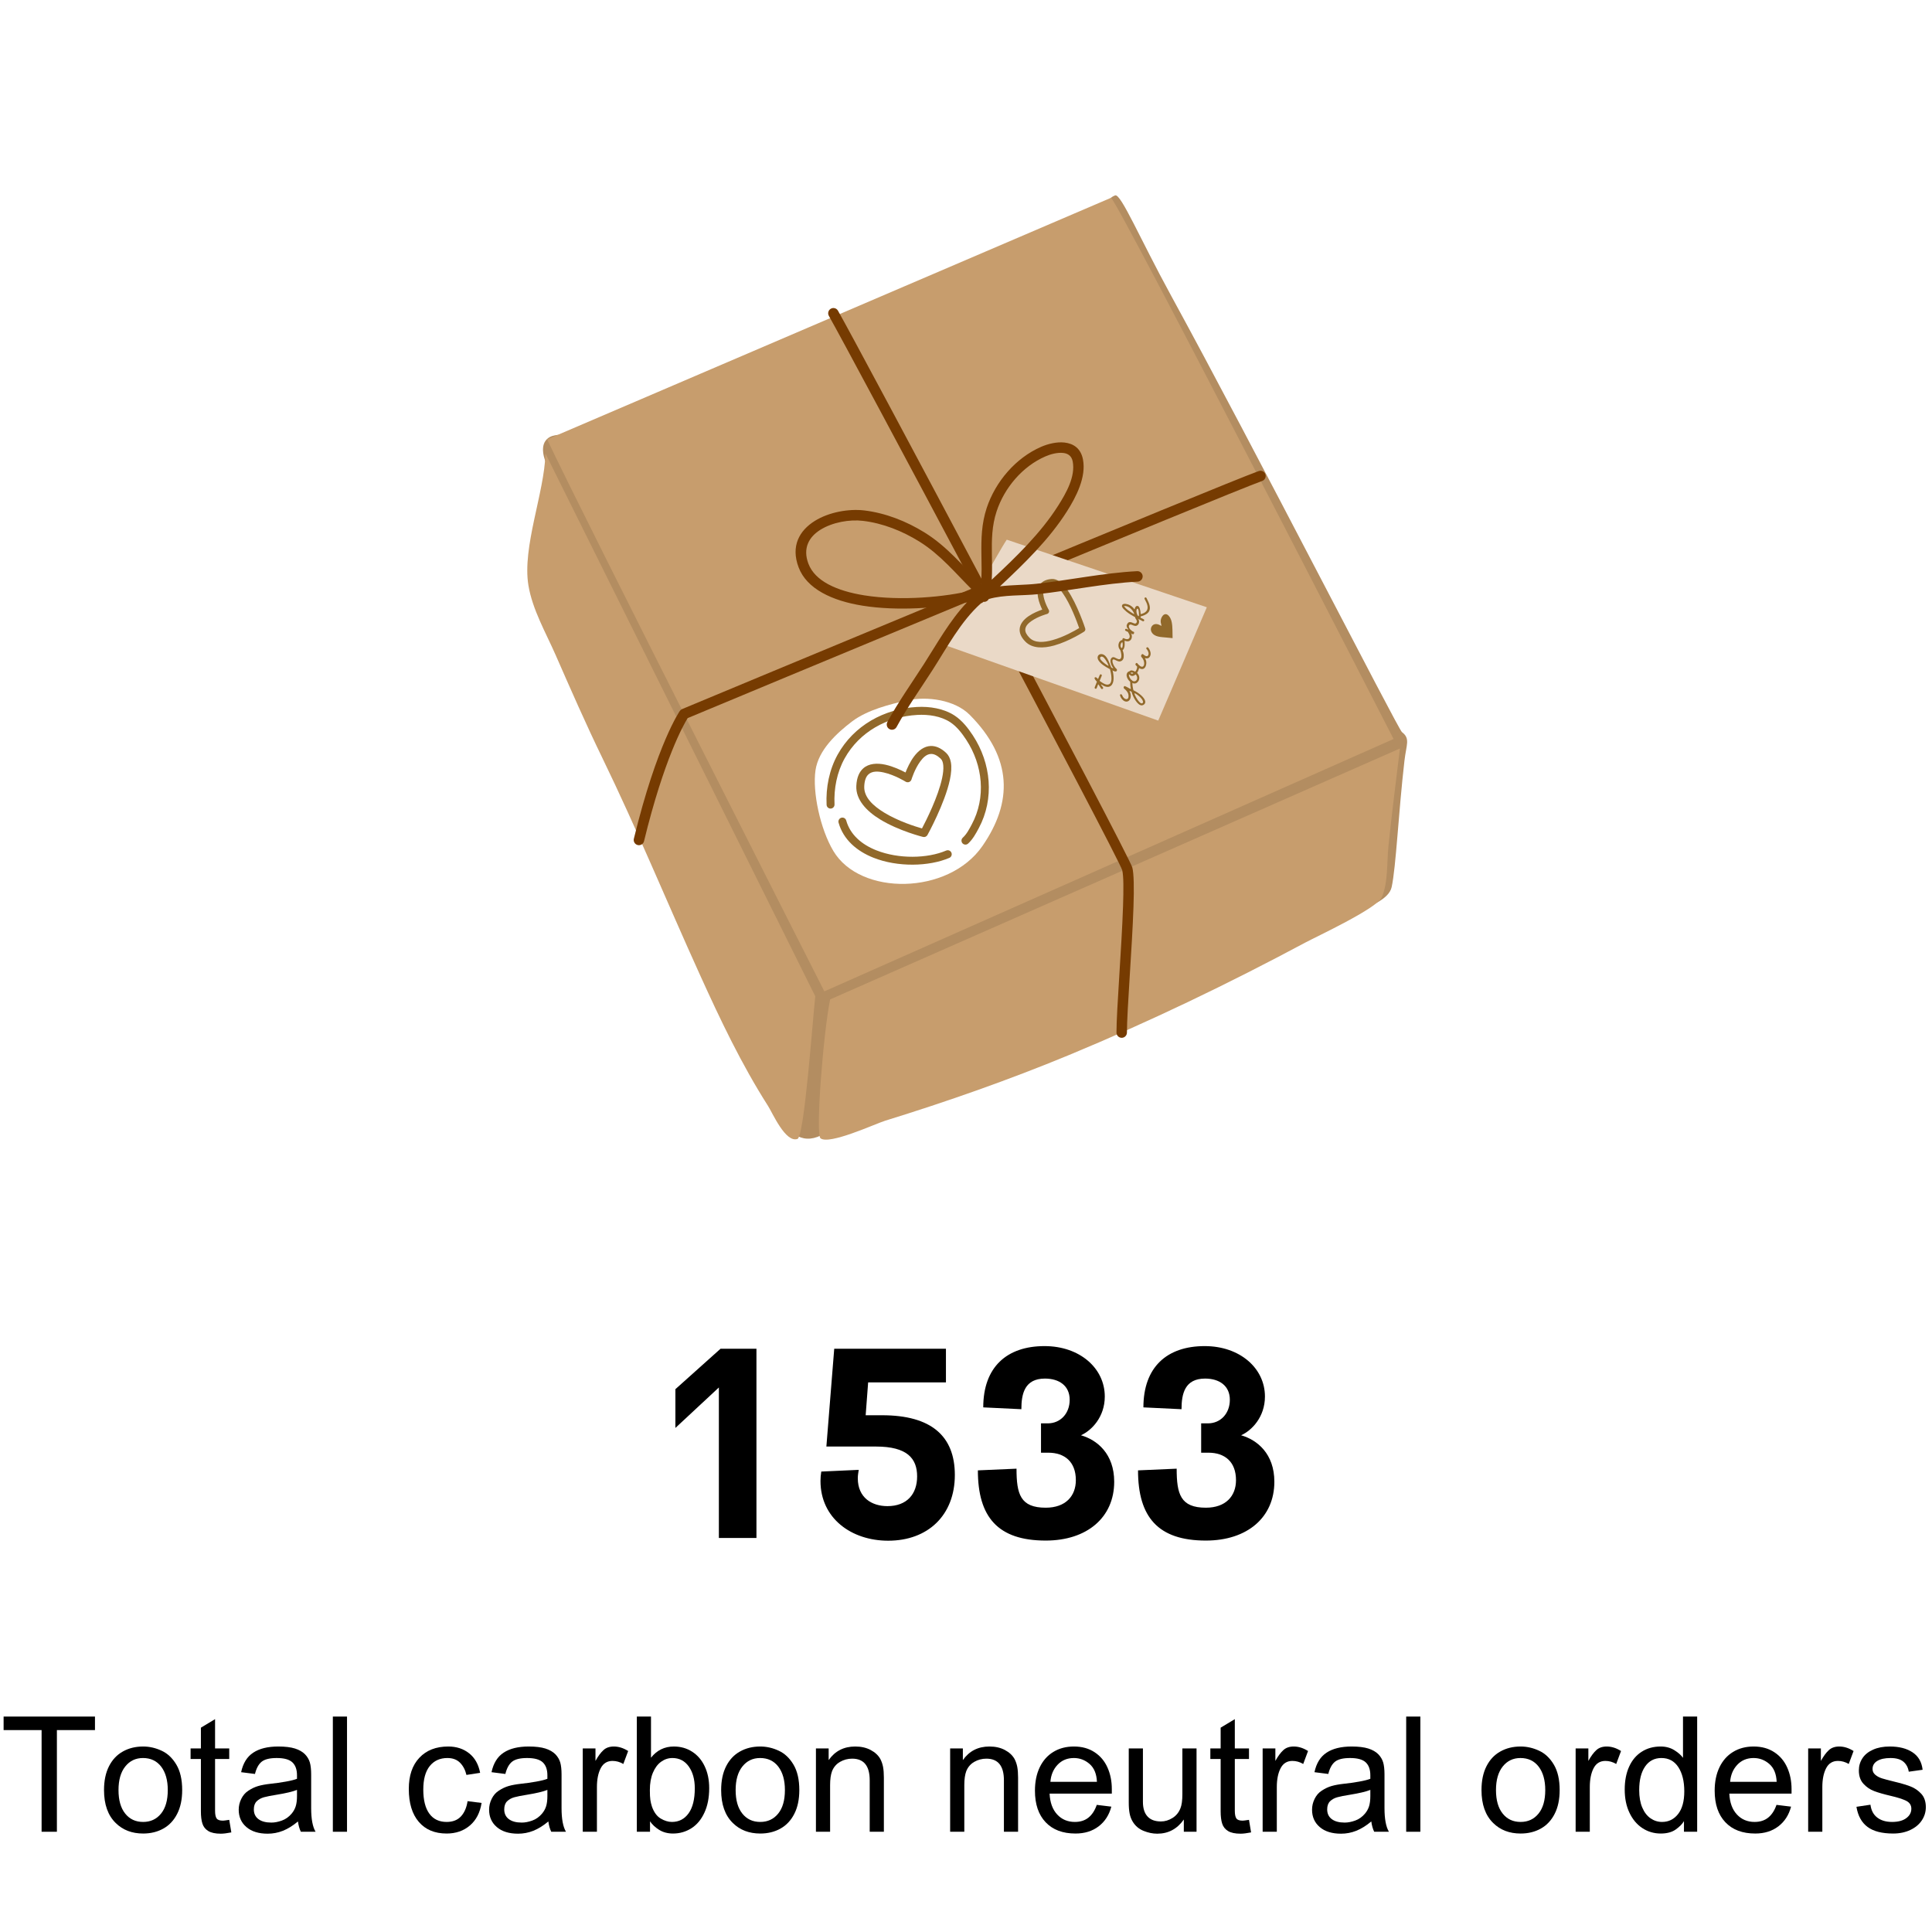 <svg xmlns="http://www.w3.org/2000/svg" xmlns:xlink="http://www.w3.org/1999/xlink" width="500" zoomAndPan="magnify" viewBox="0 0 375 375" height="500" preserveAspectRatio="xMidYMid meet" version="1.0"><defs><g/><clipPath id="a8ba71feb6"><path d="M 105 37.5 L 273.801 37.5 L 273.801 222 L 105 222 Z M 105 37.5 " clip-rule="nonzero"/></clipPath></defs><rect x="-37.5" width="450" fill="#ffffff" y="-37.5" height="450" fill-opacity="1"/><rect x="-37.5" width="450" fill="#ffffff" y="-37.5" height="450" fill-opacity="1"/><g clip-path="url(#a8ba71feb6)"><path fill="#b38d61" d="M 109.309 84.328 C 109.309 84.328 177.711 54.77 212.195 46.445 C 219.477 44.688 212.32 39.496 216.445 37.926 C 217.555 37.5 221.301 46.398 227.27 57.312 C 243.457 86.922 271.352 141.504 272.113 142.094 C 273.777 143.375 272.969 144.484 272.602 147.672 C 271.441 157.719 270.977 168.219 270.121 172.18 C 269.582 174.668 265.496 175.973 264.043 176.789 C 263.246 177.234 262.52 152.387 261.715 152.816 C 260.734 153.348 259.742 153.867 258.746 154.371 C 257.164 155.172 255.562 155.926 253.934 156.625 C 252.023 157.445 250.082 158.18 248.125 158.875 C 245.387 159.848 242.617 160.734 239.855 161.641 C 238.172 162.191 236.441 162.703 234.719 163.246 C 233.699 163.719 232.801 164.148 232.082 164.527 C 213.848 174.051 194.414 182.992 176.695 193.609 C 174.918 198.176 172.98 202.688 170.867 207.105 C 169.504 209.945 168.074 212.77 166.43 215.461 C 165.504 216.969 161.668 219.027 160.148 219.949 C 151.836 225 149.156 210.867 148.32 204.352 C 148.059 202.301 147.902 200.23 147.742 198.164 C 147.543 195.57 147.465 192.965 147.238 190.371 C 147.074 188.504 146.938 186.535 146.664 184.594 C 141.73 178.496 137.562 159.965 134.262 153.215 C 127.77 139.922 117.98 128.121 113.832 113.719 C 112.973 110.73 112.395 106.496 112.523 102.191 C 112.445 102.07 112.375 101.957 112.309 101.859 C 111.492 100.629 110.812 99.309 110.148 97.988 C 109.742 97.18 109.34 96.363 108.918 95.559 C 108.543 94.844 108.156 94.137 107.777 93.422 C 107.523 92.945 107.262 92.473 107 91.996 C 106.797 91.625 106.594 91.25 106.406 90.867 C 105.59 89.188 104.578 86.293 106.48 84.973 C 106.691 84.828 106.93 84.711 107.172 84.633 C 107.844 84.418 108.605 84.371 109.309 84.328 " fill-opacity="1" fill-rule="evenodd"/></g><path fill="#c79d6d" d="M 106.203 85.289 C 113.309 100.391 160.008 192.422 160.008 192.422 L 270.492 143.438 C 270.492 143.438 217.598 40.281 215.66 38.387 L 106.203 85.289 " fill-opacity="1" fill-rule="evenodd"/><path fill="#c79d6d" d="M 105.875 88.027 C 105.672 95.668 101.32 106.188 102.57 113.648 C 103.355 118.332 105.941 122.797 107.828 127.094 C 110.773 133.801 113.688 140.477 116.891 147.066 C 123.605 160.879 129.465 175.117 135.809 189.105 C 139.781 197.867 143.898 206.547 149.082 214.672 C 149.957 216.043 152.465 221.875 154.793 221.066 C 156.121 220.605 157.719 198.094 158.242 193.375 L 105.875 88.027 " fill-opacity="1" fill-rule="evenodd"/><path fill="#c79d6d" d="M 161.129 193.984 C 159.809 200.41 158.266 220.121 159.25 220.934 C 160.906 222.301 169.93 218.113 171.762 217.547 C 183.84 213.812 195.809 209.617 207.496 204.781 C 223.109 198.316 238.488 190.914 253.387 182.938 C 255.535 181.789 267.195 176.359 268.184 174.199 C 269.434 171.449 269.188 167.324 269.484 164.395 C 270.125 158.016 270.957 151.648 271.727 145.281 L 161.129 193.984 " fill-opacity="1" fill-rule="evenodd"/><path fill="#763b01" d="M 189.133 114.043 C 176.031 89.367 162.953 64.934 160.883 61.312 C 160.605 60.824 160.773 60.203 161.262 59.922 C 161.75 59.645 162.371 59.812 162.648 60.301 C 164.723 63.941 177.852 88.488 190.996 113.27 C 215.914 102.941 240.211 92.926 244.305 91.438 C 244.832 91.246 245.414 91.516 245.605 92.043 C 245.797 92.57 245.523 93.156 244.996 93.348 C 240.922 94.832 216.773 104.785 191.953 115.074 C 205.852 141.277 219.473 167.199 219.785 168.395 C 220.086 169.547 220.133 172.402 220.008 176.008 C 219.738 184.086 218.738 196.09 218.738 200.418 C 218.738 200.98 218.281 201.438 217.723 201.438 C 217.16 201.438 216.707 200.98 216.707 200.418 C 216.707 196.078 217.707 184.043 217.98 175.941 C 218.09 172.609 218.098 169.973 217.82 168.906 C 217.512 167.719 203.938 141.926 190.094 115.844 C 163.426 126.898 136.547 138.105 133.477 139.383 C 132.68 140.664 128.898 147.301 125.004 163.277 C 124.871 163.824 124.324 164.156 123.777 164.023 C 123.234 163.891 122.898 163.34 123.031 162.797 C 127.539 144.297 131.961 137.984 131.961 137.984 C 132.07 137.828 132.223 137.703 132.402 137.629 C 132.402 137.629 160.855 125.766 189.133 114.043 " fill-opacity="1" fill-rule="evenodd"/><path fill="#ead9c7" d="M 195.414 104.75 C 193.746 107.156 183.801 125.352 183.801 125.352 L 224.812 139.867 C 224.812 139.867 231.66 123.945 234.242 117.871 L 195.414 104.75 " fill-opacity="1" fill-rule="evenodd"/><path fill="#ffffff" d="M 165.375 140.039 C 168.352 137.777 172.836 136.668 176.133 135.941 C 179.961 135.098 185.336 135.848 188.223 138.75 C 196.555 147.141 196.578 155.715 190.676 164.227 C 184.059 173.77 166.957 173.922 161.754 165.176 C 159.195 160.883 157.68 153.715 158.285 149.527 C 158.855 145.566 162.402 142.305 165.375 140.039 " fill-opacity="1" fill-rule="evenodd"/><path fill="#91692b" d="M 212.488 133.379 C 212.543 133.254 212.613 133.082 212.699 132.855 C 212.781 132.633 212.852 132.461 212.898 132.348 C 212.906 132.336 212.906 132.324 212.902 132.316 C 212.902 132.305 212.895 132.297 212.887 132.289 C 212.828 132.23 212.773 132.172 212.723 132.109 C 212.672 132.051 212.617 131.98 212.562 131.906 C 212.512 131.832 212.477 131.758 212.457 131.691 C 212.441 131.621 212.445 131.566 212.48 131.527 C 212.5 131.504 212.523 131.484 212.547 131.469 C 212.594 131.441 212.656 131.441 212.727 131.465 C 212.797 131.492 212.859 131.531 212.922 131.586 C 212.98 131.641 213.023 131.695 213.055 131.75 C 213.062 131.762 213.074 131.77 213.09 131.773 C 213.102 131.777 213.117 131.777 213.129 131.766 L 213.148 131.742 C 213.168 131.691 213.219 131.582 213.293 131.406 C 213.371 131.234 213.426 131.109 213.457 131.031 C 213.484 130.965 213.523 130.918 213.574 130.898 C 213.629 130.883 213.68 130.883 213.734 130.902 C 213.785 130.922 213.824 130.961 213.848 131.012 C 213.871 131.062 213.867 131.121 213.84 131.188 C 213.719 131.48 213.59 131.789 213.449 132.121 C 213.445 132.133 213.445 132.145 213.449 132.156 C 213.453 132.168 213.457 132.176 213.465 132.184 C 213.586 132.27 213.695 132.348 213.793 132.41 C 213.891 132.477 213.988 132.535 214.086 132.594 C 214.184 132.648 214.273 132.695 214.355 132.734 C 214.438 132.773 214.523 132.809 214.605 132.832 C 214.688 132.859 214.762 132.875 214.836 132.883 C 214.906 132.887 214.98 132.887 215.051 132.879 C 215.121 132.867 215.188 132.848 215.254 132.82 C 215.371 132.77 215.469 132.688 215.543 132.566 C 215.617 132.449 215.664 132.312 215.695 132.164 C 215.723 132.012 215.734 131.848 215.734 131.664 C 215.734 131.484 215.727 131.309 215.703 131.145 C 215.684 130.977 215.656 130.812 215.625 130.652 C 215.598 130.496 215.57 130.367 215.543 130.266 C 215.52 130.168 215.496 130.09 215.48 130.039 C 215.461 129.965 215.461 129.906 215.484 129.859 C 215.512 129.812 215.551 129.777 215.605 129.762 C 215.66 129.742 215.711 129.746 215.758 129.766 C 215.805 129.789 215.844 129.836 215.875 129.906 C 215.934 130.078 215.984 130.277 216.035 130.504 C 216.082 130.727 216.113 130.988 216.137 131.281 C 216.156 131.574 216.148 131.852 216.117 132.105 C 216.086 132.363 216.008 132.602 215.879 132.816 C 215.75 133.035 215.574 133.184 215.352 133.27 C 215.152 133.344 214.918 133.348 214.648 133.281 C 214.379 133.215 214.094 133.074 213.797 132.867 C 213.793 132.859 213.785 132.855 213.777 132.855 C 213.77 132.855 213.762 132.855 213.754 132.855 C 213.75 132.859 213.742 132.859 213.738 132.863 C 213.734 132.867 213.73 132.875 213.727 132.883 C 213.719 132.887 213.719 132.891 213.715 132.895 C 213.715 132.898 213.715 132.902 213.715 132.91 C 213.715 132.914 213.719 132.922 213.719 132.926 C 213.723 132.93 213.723 132.934 213.727 132.938 L 214.09 133.418 C 214.125 133.48 214.129 133.543 214.109 133.602 C 214.086 133.664 214.051 133.703 214 133.727 C 213.965 133.742 213.93 133.75 213.891 133.746 C 213.852 133.746 213.812 133.727 213.77 133.691 C 213.723 133.656 213.684 133.605 213.652 133.531 L 213.652 133.527 C 213.484 133.258 213.34 133.039 213.215 132.867 C 213.207 132.855 213.195 132.848 213.18 132.848 C 213.168 132.844 213.152 132.852 213.145 132.859 C 213.133 132.863 213.129 132.871 213.125 132.879 C 213.094 132.949 213.055 133.059 213.004 133.207 C 212.953 133.355 212.91 133.469 212.871 133.547 C 212.844 133.617 212.801 133.66 212.75 133.68 C 212.695 133.699 212.645 133.695 212.594 133.668 C 212.559 133.656 212.531 133.637 212.508 133.609 C 212.484 133.582 212.473 133.551 212.469 133.512 C 212.465 133.469 212.469 133.426 212.488 133.379 " fill-opacity="1" fill-rule="nonzero"/><path fill="#91692b" d="M 215.512 129.926 C 214.949 129.633 214.48 129.352 214.102 129.078 C 213.723 128.805 213.43 128.504 213.215 128.176 C 213.184 128.121 213.152 128.062 213.129 128.008 C 213.105 127.949 213.086 127.895 213.07 127.84 C 213.059 127.785 213.051 127.734 213.047 127.684 C 213.043 127.629 213.047 127.578 213.051 127.531 C 213.059 127.484 213.07 127.438 213.086 127.395 C 213.152 127.211 213.277 127.082 213.465 127.008 C 213.648 126.934 213.867 126.938 214.113 127.027 C 214.188 127.051 214.262 127.09 214.332 127.141 C 214.402 127.191 214.465 127.238 214.523 127.289 C 214.582 127.34 214.641 127.406 214.703 127.496 C 214.766 127.582 214.82 127.656 214.859 127.715 C 214.902 127.777 214.953 127.863 215.012 127.98 C 215.07 128.098 215.117 128.184 215.145 128.242 C 215.172 128.301 215.215 128.398 215.273 128.535 C 215.328 128.668 215.367 128.758 215.387 128.805 C 215.402 128.848 215.441 128.938 215.496 129.074 C 215.578 129.285 215.645 129.441 215.691 129.543 C 215.695 129.555 215.703 129.562 215.711 129.566 C 215.746 129.586 215.836 129.629 215.984 129.699 C 215.996 129.707 216.008 129.707 216.023 129.699 C 216.039 129.695 216.047 129.688 216.051 129.672 C 216.062 129.652 216.059 129.637 216.047 129.621 C 215.898 129.434 215.777 129.227 215.688 128.996 C 215.586 128.75 215.539 128.512 215.539 128.285 C 215.543 128.059 215.605 127.875 215.727 127.734 C 215.812 127.633 215.906 127.574 216.016 127.559 C 216.121 127.547 216.23 127.562 216.34 127.605 C 216.449 127.656 216.555 127.707 216.66 127.766 C 216.766 127.828 216.879 127.875 217 127.918 C 217.117 127.961 217.227 127.969 217.316 127.949 C 217.316 127.949 217.32 127.949 217.324 127.949 C 217.344 127.941 217.363 127.934 217.383 127.922 C 217.656 127.777 217.73 127.391 217.605 126.766 C 217.551 126.504 217.492 126.301 217.426 126.148 C 217.422 126.141 217.422 126.137 217.418 126.137 C 217.387 126.07 217.379 126.008 217.395 125.953 C 217.414 125.898 217.445 125.859 217.496 125.836 C 217.543 125.809 217.594 125.801 217.645 125.816 C 217.699 125.832 217.742 125.871 217.785 125.938 C 217.836 126.027 217.883 126.137 217.926 126.266 C 217.973 126.395 218.012 126.531 218.047 126.684 C 218.086 126.836 218.109 126.988 218.117 127.148 C 218.125 127.305 218.121 127.457 218.102 127.598 C 218.082 127.742 218.039 127.875 217.973 127.992 C 217.902 128.113 217.812 128.207 217.699 128.273 C 217.617 128.32 217.543 128.355 217.473 128.371 C 217.402 128.391 217.332 128.398 217.258 128.395 C 217.184 128.391 217.105 128.375 217.02 128.348 C 216.938 128.32 216.844 128.281 216.738 128.234 C 216.633 128.188 216.512 128.129 216.379 128.062 C 216.195 127.965 216.066 127.965 215.988 128.062 C 215.91 128.16 215.898 128.324 215.953 128.562 C 216.012 128.797 216.113 129.039 216.262 129.289 C 216.41 129.535 216.57 129.727 216.742 129.863 C 216.762 129.891 216.777 129.918 216.785 129.949 C 216.797 129.98 216.801 130.016 216.805 130.047 C 216.805 130.125 216.785 130.188 216.734 130.246 C 216.688 130.301 216.625 130.328 216.551 130.332 C 216.375 130.332 216.152 130.266 215.879 130.121 C 215.875 130.121 215.754 130.055 215.512 129.926 Z M 215.16 129.156 C 215.004 128.773 214.82 128.418 214.609 128.102 C 214.234 127.527 213.91 127.328 213.633 127.512 C 213.594 127.535 213.566 127.562 213.547 127.598 C 213.516 127.652 213.508 127.723 213.527 127.805 C 213.547 127.883 213.59 127.965 213.652 128.051 C 213.715 128.133 213.793 128.223 213.887 128.316 C 213.977 128.414 214.078 128.504 214.184 128.586 C 214.285 128.672 214.395 128.754 214.508 128.84 C 214.621 128.922 214.727 128.992 214.82 129.059 C 214.914 129.121 215.004 129.176 215.086 129.223 C 215.098 129.227 215.109 129.227 215.125 129.223 C 215.141 129.219 215.148 129.211 215.156 129.199 C 215.164 129.184 215.164 129.172 215.16 129.156 " fill-opacity="1" fill-rule="nonzero"/><path fill="#91692b" d="M 217.789 124.668 C 217.773 124.68 217.754 124.695 217.738 124.707 C 217.594 124.836 217.516 125.012 217.5 125.234 C 217.484 125.457 217.531 125.625 217.641 125.746 C 217.648 125.758 217.66 125.77 217.68 125.777 C 217.695 125.789 217.711 125.789 217.73 125.785 C 217.816 125.762 217.875 125.633 217.902 125.391 C 217.934 125.148 217.922 124.918 217.867 124.699 C 217.863 124.684 217.859 124.672 217.844 124.668 C 217.828 124.66 217.816 124.66 217.801 124.664 C 217.797 124.664 217.797 124.664 217.793 124.664 C 217.793 124.668 217.789 124.668 217.789 124.668 Z M 217.848 124.199 C 217.848 124.105 217.867 124.027 217.906 123.957 C 217.934 123.906 217.973 123.875 218.023 123.863 C 218.07 123.855 218.141 123.875 218.234 123.926 C 218.391 124.008 218.539 124.055 218.688 124.066 C 218.832 124.078 218.953 124.047 219.059 123.984 C 219.203 123.887 219.277 123.734 219.273 123.527 C 219.27 123.316 219.176 123.07 218.992 122.785 C 218.977 122.742 218.965 122.707 218.965 122.672 C 218.961 122.637 218.969 122.605 218.98 122.586 C 218.996 122.562 219.016 122.547 219.035 122.531 C 219.09 122.5 219.148 122.488 219.211 122.504 C 219.277 122.523 219.336 122.566 219.387 122.641 C 219.387 122.641 219.387 122.645 219.391 122.645 C 219.453 122.734 219.508 122.828 219.555 122.922 C 219.602 123.02 219.637 123.113 219.656 123.203 C 219.68 123.297 219.691 123.387 219.695 123.48 C 219.699 123.574 219.695 123.66 219.68 123.746 C 219.664 123.828 219.641 123.906 219.609 123.984 C 219.508 124.207 219.348 124.359 219.125 124.441 C 218.906 124.523 218.645 124.5 218.352 124.371 C 218.336 124.363 218.324 124.363 218.309 124.371 C 218.297 124.379 218.285 124.387 218.281 124.402 C 218.281 124.406 218.281 124.41 218.281 124.418 C 218.281 124.461 218.285 124.527 218.289 124.625 C 218.289 124.723 218.293 124.797 218.293 124.848 C 218.297 124.898 218.297 124.965 218.297 125.043 C 218.297 125.121 218.293 125.195 218.289 125.266 C 218.285 125.332 218.277 125.398 218.27 125.465 C 218.25 125.562 218.227 125.652 218.199 125.738 C 218.176 125.824 218.141 125.902 218.098 125.977 C 218.055 126.051 218.004 126.105 217.945 126.152 C 217.887 126.195 217.82 126.219 217.75 126.223 C 217.586 126.238 217.441 126.168 217.312 126.004 C 217.281 125.969 217.25 125.926 217.223 125.875 C 217.137 125.715 217.094 125.531 217.086 125.324 C 217.078 125.121 217.113 124.922 217.199 124.73 C 217.281 124.543 217.426 124.391 217.625 124.281 C 217.652 124.266 217.68 124.258 217.707 124.254 C 217.734 124.25 217.758 124.25 217.785 124.254 C 217.793 124.258 217.801 124.254 217.809 124.254 C 217.82 124.25 217.828 124.242 217.836 124.234 C 217.84 124.23 217.844 124.219 217.848 124.211 C 217.848 124.211 217.848 124.207 217.848 124.199 " fill-opacity="1" fill-rule="nonzero"/><path fill="#91692b" d="M 219.586 122.348 C 219.688 122.477 219.84 122.574 220.039 122.637 C 220.043 122.637 220.051 122.637 220.055 122.641 C 220.055 122.641 220.062 122.645 220.066 122.645 C 220.109 122.668 220.133 122.711 220.137 122.77 C 220.145 122.828 220.129 122.891 220.094 122.957 C 220.059 123.02 220.02 123.066 219.973 123.094 C 219.926 123.121 219.883 123.121 219.84 123.098 C 219.641 122.996 219.199 122.785 218.512 122.457 C 218.445 122.43 218.402 122.387 218.383 122.332 C 218.367 122.273 218.367 122.219 218.395 122.168 C 218.41 122.133 218.43 122.102 218.457 122.082 C 218.484 122.062 218.516 122.051 218.555 122.043 C 218.59 122.039 218.629 122.047 218.668 122.066 C 218.727 122.094 218.777 122.117 218.828 122.141 C 218.875 122.164 218.902 122.176 218.91 122.18 C 218.918 122.184 218.926 122.184 218.938 122.188 C 218.949 122.195 218.961 122.191 218.977 122.188 C 218.988 122.18 219 122.168 219.004 122.156 C 219.012 122.133 219.004 122.117 218.988 122.102 C 218.855 121.992 218.762 121.855 218.711 121.695 C 218.66 121.535 218.668 121.375 218.738 121.223 C 218.793 121.09 218.859 120.984 218.934 120.91 C 219.012 120.832 219.086 120.785 219.164 120.766 C 219.242 120.75 219.324 120.742 219.41 120.75 C 219.496 120.762 219.582 120.781 219.664 120.812 C 219.746 120.848 219.828 120.883 219.914 120.914 C 219.996 120.945 220.074 120.973 220.145 121 C 220.215 121.023 220.281 121.035 220.348 121.027 C 220.414 121.023 220.469 121 220.516 120.953 C 220.629 120.84 220.676 120.711 220.66 120.57 C 220.645 120.426 220.562 120.254 220.414 120.059 C 220.359 119.984 220.336 119.914 220.348 119.844 C 220.355 119.773 220.387 119.723 220.438 119.699 C 220.484 119.664 220.531 119.648 220.586 119.656 C 220.637 119.664 220.684 119.695 220.73 119.75 C 220.848 119.914 220.938 120.07 221 120.223 C 221.062 120.375 221.094 120.516 221.098 120.637 C 221.098 120.758 221.082 120.875 221.047 120.984 C 221.008 121.094 220.953 121.188 220.879 121.266 C 220.797 121.355 220.703 121.418 220.602 121.457 C 220.5 121.492 220.398 121.5 220.297 121.484 C 220.195 121.469 220.105 121.445 220.02 121.414 C 219.938 121.387 219.852 121.352 219.762 121.309 C 219.676 121.27 219.613 121.246 219.578 121.238 C 219.387 121.195 219.25 121.234 219.176 121.352 C 219.09 121.473 219.09 121.641 219.176 121.848 C 219.262 122.055 219.398 122.223 219.586 122.348 " fill-opacity="1" fill-rule="nonzero"/><path fill="#91692b" d="M 220.746 118.148 C 220.707 118.172 220.676 118.207 220.652 118.25 C 220.586 118.359 220.562 118.512 220.582 118.711 C 220.598 118.906 220.645 119.09 220.719 119.262 C 220.793 119.434 220.871 119.543 220.957 119.594 C 220.969 119.602 220.98 119.602 220.996 119.594 C 221.012 119.59 221.02 119.582 221.027 119.574 C 221.078 119.48 221.086 119.242 221.047 118.867 C 221.039 118.77 221.027 118.684 221.016 118.613 C 221.004 118.539 220.988 118.465 220.969 118.383 C 220.945 118.301 220.922 118.238 220.887 118.195 C 220.852 118.156 220.812 118.137 220.77 118.141 C 220.762 118.145 220.754 118.145 220.746 118.148 Z M 221.469 119.191 C 221.699 119.133 221.898 119.059 222.062 118.969 C 222.785 118.59 222.941 117.926 222.523 116.969 C 222.477 116.863 222.359 116.637 222.18 116.293 C 222.176 116.285 222.172 116.281 222.172 116.277 C 222.145 116.234 222.137 116.191 222.137 116.152 C 222.141 116.113 222.152 116.078 222.172 116.051 C 222.191 116.02 222.219 116 222.25 115.984 C 222.301 115.957 222.352 115.949 222.402 115.965 C 222.453 115.977 222.5 116.02 222.539 116.082 C 222.836 116.648 223.027 117.098 223.113 117.43 C 223.285 118.09 223.172 118.605 222.777 118.984 C 222.484 119.262 222.035 119.48 221.434 119.641 C 221.426 119.641 221.418 119.645 221.41 119.656 C 221.398 119.664 221.398 119.676 221.398 119.684 C 221.395 119.695 221.395 119.707 221.395 119.719 C 221.395 119.727 221.395 119.738 221.391 119.75 C 221.391 119.762 221.391 119.773 221.387 119.785 C 221.387 119.797 221.387 119.809 221.387 119.82 C 221.387 119.832 221.383 119.84 221.383 119.852 C 221.379 119.875 221.391 119.891 221.41 119.902 C 221.531 119.969 221.605 120.008 221.637 120.02 C 221.668 120.031 221.707 120.051 221.754 120.074 C 221.801 120.098 221.875 120.137 221.977 120.191 C 222.02 120.215 222.051 120.246 222.07 120.281 C 222.094 120.32 222.102 120.352 222.098 120.387 C 222.098 120.418 222.09 120.453 222.07 120.488 C 222.043 120.535 222.004 120.57 221.949 120.586 C 221.895 120.605 221.836 120.594 221.773 120.559 C 221.668 120.5 221.578 120.453 221.496 120.41 C 221.414 120.367 221.348 120.332 221.297 120.309 C 221.246 120.285 221.18 120.254 221.094 120.211 C 221.008 120.168 220.918 120.121 220.824 120.074 L 220.328 119.797 C 219.957 119.594 219.637 119.406 219.367 119.238 C 219.098 119.066 218.844 118.883 218.605 118.688 C 218.402 118.516 218.227 118.352 218.09 118.203 C 217.949 118.055 217.844 117.902 217.781 117.742 C 217.773 117.648 217.77 117.598 217.77 117.59 C 217.777 117.523 217.797 117.465 217.824 117.414 C 217.879 117.328 217.969 117.266 218.094 117.234 C 218.223 117.199 218.359 117.195 218.508 117.215 C 218.656 117.234 218.805 117.266 218.945 117.312 C 219.09 117.359 219.211 117.414 219.312 117.473 C 219.406 117.531 219.496 117.586 219.574 117.641 C 219.652 117.695 219.727 117.75 219.793 117.812 C 219.863 117.871 219.926 117.938 219.984 118.004 C 220.047 118.066 220.105 118.141 220.16 118.223 C 220.168 118.234 220.18 118.242 220.195 118.246 C 220.207 118.246 220.223 118.242 220.234 118.234 C 220.242 118.223 220.25 118.211 220.254 118.199 C 220.266 118.125 220.281 118.055 220.305 117.992 C 220.328 117.93 220.355 117.875 220.387 117.824 C 220.461 117.711 220.547 117.641 220.652 117.613 C 220.754 117.59 220.863 117.613 220.98 117.691 C 221.055 117.738 221.129 117.859 221.195 118.043 C 221.262 118.23 221.312 118.422 221.348 118.617 C 221.379 118.816 221.398 118.988 221.406 119.141 C 221.406 119.156 221.414 119.172 221.43 119.18 C 221.445 119.191 221.457 119.195 221.469 119.191 Z M 220.137 119.109 C 220.07 118.934 219.977 118.762 219.863 118.59 C 219.746 118.418 219.609 118.258 219.449 118.105 C 219.293 117.953 219.109 117.836 218.898 117.746 C 218.688 117.652 218.473 117.613 218.25 117.621 C 218.238 117.621 218.23 117.625 218.223 117.629 C 218.211 117.637 218.207 117.645 218.203 117.652 C 218.199 117.66 218.195 117.668 218.199 117.68 C 218.199 117.684 218.199 117.691 218.199 117.695 C 218.203 117.699 218.203 117.699 218.207 117.703 C 218.387 117.957 218.637 118.207 218.949 118.441 C 219.266 118.676 219.637 118.918 220.062 119.168 C 220.078 119.18 220.09 119.18 220.105 119.176 C 220.121 119.172 220.133 119.16 220.137 119.148 C 220.145 119.137 220.145 119.121 220.137 119.109 " fill-opacity="1" fill-rule="nonzero"/><path fill="#91692b" d="M 217.816 134.953 C 217.902 135.172 218.008 135.348 218.141 135.473 C 218.273 135.598 218.41 135.676 218.551 135.699 C 218.672 135.715 218.773 135.695 218.863 135.633 C 218.953 135.574 219.008 135.48 219.027 135.359 C 219.082 135.027 219.039 134.727 218.895 134.457 C 218.754 134.188 218.527 133.926 218.211 133.668 C 218.152 133.625 218.117 133.574 218.105 133.512 C 218.09 133.449 218.102 133.387 218.129 133.324 C 218.141 133.285 218.16 133.25 218.184 133.223 C 218.211 133.199 218.234 133.18 218.254 133.172 C 218.277 133.16 218.293 133.16 218.309 133.164 C 218.312 133.164 218.316 133.168 218.32 133.168 C 218.418 133.199 218.527 133.242 218.641 133.305 C 218.754 133.363 218.898 133.441 219.074 133.539 C 219.246 133.637 219.363 133.699 219.426 133.73 C 219.438 133.734 219.449 133.734 219.465 133.727 C 219.477 133.723 219.488 133.711 219.496 133.699 C 219.5 133.688 219.5 133.68 219.496 133.668 C 219.402 133.25 219.363 132.781 219.371 132.262 C 219.379 132.184 219.398 132.125 219.438 132.09 C 219.477 132.055 219.527 132.039 219.582 132.039 C 219.637 132.035 219.684 132.059 219.727 132.098 C 219.77 132.137 219.793 132.195 219.789 132.27 C 219.785 132.418 219.789 132.566 219.797 132.707 C 219.805 132.852 219.816 132.992 219.832 133.129 C 219.852 133.27 219.871 133.406 219.898 133.539 C 219.926 133.676 219.957 133.816 219.992 133.961 C 219.996 133.977 220.008 133.984 220.023 133.992 C 220.574 134.254 221.062 134.574 221.492 134.961 C 221.852 135.285 222.098 135.598 222.223 135.902 C 222.348 136.203 222.32 136.457 222.137 136.668 C 221.996 136.805 221.848 136.883 221.699 136.906 C 221.465 136.934 221.23 136.848 221.004 136.656 C 220.773 136.465 220.559 136.219 220.371 135.918 C 220.176 135.613 220.016 135.316 219.891 135.023 C 219.762 134.73 219.688 134.492 219.656 134.316 C 219.656 134.297 219.648 134.285 219.633 134.277 C 219.609 134.27 219.559 134.242 219.48 134.195 C 219.398 134.148 219.348 134.121 219.32 134.113 C 219.305 134.105 219.293 134.105 219.277 134.109 C 219.266 134.113 219.254 134.125 219.25 134.141 C 219.246 134.152 219.246 134.168 219.254 134.18 C 219.336 134.332 219.395 134.492 219.43 134.656 C 219.469 134.824 219.484 134.977 219.48 135.117 C 219.477 135.254 219.461 135.383 219.426 135.496 C 219.32 135.844 219.137 136.059 218.875 136.145 C 218.703 136.199 218.523 136.195 218.336 136.125 C 218.145 136.055 217.961 135.918 217.789 135.719 C 217.617 135.516 217.48 135.27 217.387 134.98 C 217.379 134.863 217.414 134.789 217.5 134.758 C 217.516 134.75 217.539 134.746 217.562 134.746 C 217.586 134.746 217.609 134.75 217.633 134.758 C 217.66 134.766 217.684 134.781 217.707 134.797 C 217.73 134.812 217.75 134.832 217.77 134.863 C 217.789 134.891 217.805 134.922 217.816 134.953 Z M 220.199 134.613 C 220.207 134.684 220.234 134.785 220.293 134.918 C 220.348 135.051 220.422 135.199 220.516 135.363 C 220.609 135.527 220.707 135.684 220.809 135.836 C 221.219 136.418 221.535 136.633 221.754 136.48 C 221.754 136.477 221.754 136.477 221.754 136.477 C 221.789 136.445 221.816 136.414 221.836 136.379 C 221.887 136.262 221.867 136.113 221.773 135.93 C 221.68 135.746 221.547 135.566 221.375 135.391 C 221.199 135.215 221.012 135.051 220.812 134.898 C 220.609 134.75 220.434 134.637 220.273 134.562 C 220.246 134.551 220.227 134.555 220.211 134.582 L 220.203 134.594 C 220.203 134.598 220.199 134.605 220.199 134.613 " fill-opacity="1" fill-rule="nonzero"/><path fill="#91692b" d="M 219.258 130.277 C 219.367 130.16 219.516 130.109 219.699 130.129 C 219.883 130.152 220.082 130.227 220.305 130.359 C 220.316 130.363 220.328 130.367 220.34 130.363 C 220.352 130.363 220.363 130.355 220.371 130.344 C 220.453 130.258 220.531 130.125 220.605 129.953 C 220.68 129.777 220.715 129.629 220.711 129.508 C 220.711 129.43 220.73 129.375 220.77 129.336 C 220.805 129.301 220.852 129.281 220.91 129.277 C 220.965 129.273 221.012 129.289 221.059 129.328 C 221.102 129.367 221.125 129.426 221.125 129.496 C 221.129 129.578 221.105 129.691 221.062 129.84 C 221.02 129.988 220.969 130.125 220.91 130.25 C 220.852 130.379 220.789 130.484 220.73 130.566 C 220.727 130.574 220.723 130.582 220.719 130.59 C 220.719 130.598 220.719 130.605 220.723 130.613 C 220.723 130.625 220.727 130.633 220.734 130.637 C 220.758 130.66 220.781 130.68 220.801 130.707 C 220.949 130.879 221.051 131.066 221.105 131.277 C 221.156 131.484 221.152 131.695 221.094 131.906 C 221.031 132.117 220.902 132.312 220.703 132.488 C 220.531 132.641 220.32 132.695 220.066 132.656 C 219.812 132.617 219.543 132.477 219.262 132.23 C 219.152 132.137 219.055 132.02 218.965 131.883 C 218.875 131.746 218.801 131.605 218.746 131.457 C 218.691 131.305 218.664 131.148 218.672 130.988 C 218.68 130.828 218.727 130.688 218.812 130.566 C 218.848 130.52 218.883 130.477 218.926 130.438 C 218.969 130.402 219.016 130.371 219.07 130.348 C 219.121 130.32 219.176 130.305 219.234 130.293 C 219.242 130.289 219.25 130.285 219.258 130.277 Z M 219.484 130.652 C 219.617 130.793 219.766 130.809 219.934 130.695 C 219.941 130.688 219.949 130.684 219.953 130.672 C 219.957 130.664 219.957 130.656 219.957 130.645 C 219.957 130.637 219.953 130.629 219.945 130.621 C 219.941 130.613 219.934 130.609 219.926 130.605 C 219.84 130.57 219.785 130.551 219.754 130.543 C 219.723 130.531 219.691 130.531 219.66 130.531 C 219.625 130.535 219.578 130.547 219.512 130.566 C 219.5 130.57 219.488 130.578 219.48 130.594 C 219.473 130.609 219.473 130.621 219.48 130.633 C 219.48 130.641 219.484 130.645 219.484 130.652 Z M 220.363 130.93 C 220.355 130.938 220.348 130.945 220.34 130.953 C 220.176 131.109 219.996 131.191 219.797 131.203 C 219.598 131.215 219.406 131.121 219.223 130.926 C 219.219 130.922 219.215 130.918 219.211 130.918 C 219.203 130.914 219.199 130.914 219.195 130.91 C 219.188 130.91 219.184 130.91 219.176 130.91 C 219.168 130.91 219.164 130.91 219.16 130.914 C 219.156 130.918 219.148 130.922 219.145 130.926 C 219.137 130.934 219.137 130.941 219.133 130.949 C 219.105 131.062 219.137 131.223 219.223 131.418 C 219.312 131.617 219.426 131.793 219.574 131.945 C 219.629 132.004 219.684 132.055 219.742 132.098 C 219.801 132.141 219.863 132.176 219.93 132.203 C 219.996 132.23 220.062 132.246 220.129 132.25 C 220.195 132.254 220.262 132.242 220.332 132.215 C 220.402 132.188 220.469 132.145 220.531 132.082 C 220.543 132.074 220.551 132.066 220.559 132.059 C 220.566 132.051 220.574 132.039 220.582 132.031 C 220.699 131.879 220.742 131.688 220.711 131.453 C 220.676 131.223 220.582 131.047 220.434 130.926 C 220.406 130.91 220.383 130.91 220.363 130.93 " fill-opacity="1" fill-rule="nonzero"/><path fill="#91692b" d="M 220.773 128.758 C 220.805 128.801 220.832 128.836 220.863 128.871 C 220.891 128.91 220.922 128.941 220.949 128.969 C 220.977 129 221.004 129.027 221.035 129.059 C 221.227 129.246 221.398 129.359 221.543 129.398 C 221.691 129.434 221.812 129.406 221.914 129.309 C 222.016 129.207 222.074 129.051 222.086 128.844 C 222.098 128.633 222.059 128.41 221.973 128.176 C 221.887 127.938 221.758 127.738 221.59 127.57 C 221.512 127.492 221.473 127.406 221.484 127.305 C 221.488 127.203 221.527 127.117 221.594 127.047 C 221.641 126.996 221.691 126.965 221.742 126.957 C 221.793 126.945 221.84 126.957 221.879 126.996 C 221.992 127.105 222.113 127.191 222.238 127.258 C 222.281 127.281 222.324 127.305 222.367 127.32 C 222.41 127.34 222.453 127.352 222.5 127.359 C 222.551 127.367 222.594 127.367 222.637 127.363 C 222.676 127.355 222.719 127.34 222.758 127.312 C 222.797 127.285 222.828 127.25 222.855 127.199 C 222.902 127.117 222.93 127.023 222.938 126.926 C 222.945 126.828 222.938 126.738 222.914 126.648 C 222.895 126.562 222.863 126.477 222.82 126.387 C 222.781 126.301 222.738 126.223 222.691 126.16 C 222.645 126.094 222.598 126.035 222.551 125.984 C 222.527 125.957 222.508 125.93 222.5 125.898 C 222.488 125.871 222.484 125.84 222.488 125.816 C 222.492 125.789 222.5 125.766 222.512 125.746 C 222.527 125.723 222.547 125.703 222.566 125.684 C 222.613 125.648 222.664 125.633 222.719 125.633 C 222.773 125.637 222.828 125.664 222.879 125.719 C 222.914 125.766 222.949 125.812 222.984 125.863 C 223.02 125.914 223.051 125.969 223.086 126.027 C 223.117 126.086 223.148 126.148 223.176 126.211 C 223.203 126.277 223.23 126.344 223.254 126.41 C 223.277 126.48 223.297 126.551 223.309 126.621 C 223.32 126.691 223.332 126.762 223.336 126.832 C 223.34 126.902 223.336 126.969 223.328 127.043 C 223.316 127.113 223.301 127.18 223.277 127.246 C 223.258 127.305 223.234 127.363 223.203 127.418 C 223.172 127.473 223.137 127.523 223.102 127.57 C 223.066 127.617 223.02 127.656 222.969 127.691 C 222.918 127.727 222.859 127.75 222.801 127.77 C 222.738 127.789 222.668 127.797 222.586 127.797 C 222.5 127.797 222.414 127.781 222.316 127.758 C 222.309 127.758 222.301 127.758 222.289 127.762 C 222.281 127.766 222.273 127.77 222.266 127.773 C 222.262 127.781 222.258 127.789 222.254 127.801 C 222.254 127.809 222.254 127.816 222.254 127.824 C 222.258 127.832 222.262 127.84 222.266 127.844 C 222.352 127.949 222.414 128.09 222.457 128.262 C 222.496 128.434 222.512 128.605 222.496 128.781 C 222.48 128.953 222.445 129.125 222.387 129.289 C 222.328 129.453 222.242 129.586 222.129 129.684 C 222.047 129.762 221.953 129.816 221.844 129.844 C 221.738 129.871 221.617 129.871 221.477 129.84 C 221.34 129.809 221.184 129.734 221.008 129.613 C 220.828 129.492 220.645 129.324 220.453 129.113 C 220.398 129.055 220.379 128.984 220.391 128.91 C 220.406 128.828 220.441 128.77 220.504 128.73 C 220.523 128.711 220.547 128.699 220.566 128.691 C 220.59 128.68 220.613 128.676 220.637 128.68 C 220.66 128.68 220.684 128.691 220.707 128.703 C 220.73 128.715 220.75 128.734 220.773 128.758 " fill-opacity="1" fill-rule="nonzero"/><path fill="#91692b" d="M 225.453 121.488 C 225.113 121.32 224.762 121.125 224.375 121.125 C 223.582 121.129 223.141 122.004 223.516 122.68 C 224.074 123.691 225.422 123.641 226.406 123.746 C 226.656 123.773 227.598 123.863 227.598 123.863 C 227.598 123.863 227.582 122.52 227.574 122.301 C 227.539 121.371 227.508 120.211 226.824 119.5 C 225.973 118.613 225.16 119.961 225.297 120.793 L 225.453 121.488 " fill-opacity="1" fill-rule="evenodd"/><path fill="#91692b" d="M 175.762 149.941 C 176.078 149.129 176.621 147.902 177.379 146.875 C 178.238 145.707 179.371 144.824 180.688 144.793 C 181.574 144.777 182.57 145.129 183.645 146.133 C 184.113 146.574 184.418 147.184 184.559 147.934 C 184.734 148.871 184.648 150.051 184.375 151.332 C 183.395 155.973 180.02 162.074 180.02 162.074 C 179.852 162.379 179.5 162.535 179.16 162.449 C 179.16 162.449 174.488 161.293 170.812 159.039 C 168.164 157.418 166.09 155.203 166.211 152.547 C 166.285 150.863 166.816 149.801 167.547 149.145 C 168.633 148.168 170.254 148.07 171.871 148.43 C 173.379 148.766 174.871 149.469 175.762 149.941 Z M 178.957 160.797 C 179.77 159.258 182.094 154.664 182.867 151.016 C 183.055 150.121 183.152 149.289 183.09 148.586 C 183.043 148.031 182.91 147.562 182.59 147.262 C 181.898 146.613 181.289 146.328 180.723 146.34 C 179.863 146.355 179.18 147.031 178.621 147.793 C 177.516 149.297 176.922 151.285 176.922 151.285 C 176.855 151.516 176.684 151.703 176.457 151.789 C 176.234 151.875 175.98 151.848 175.777 151.723 C 175.777 151.723 173.676 150.414 171.535 149.938 C 170.438 149.695 169.316 149.629 168.574 150.297 C 168.086 150.738 167.805 151.48 167.75 152.617 C 167.652 154.754 169.488 156.418 171.617 157.723 C 174.344 159.391 177.648 160.426 178.957 160.797 " fill-opacity="1" fill-rule="evenodd"/><path fill="#91692b" d="M 202.297 118.32 C 202.027 117.762 201.656 116.887 201.488 115.996 C 201.301 114.984 201.391 113.969 202.012 113.27 C 202.43 112.801 203.094 112.453 204.133 112.383 C 204.59 112.352 205.055 112.488 205.512 112.777 C 206.082 113.141 206.648 113.758 207.184 114.52 C 209.113 117.273 210.641 121.977 210.641 121.977 C 210.719 122.211 210.629 122.469 210.422 122.602 C 210.422 122.602 207.562 124.469 204.617 125.289 C 202.496 125.879 200.344 125.887 199.027 124.539 C 198.191 123.688 197.898 122.895 197.91 122.203 C 197.93 121.164 198.664 120.273 199.629 119.609 C 200.535 118.988 201.621 118.555 202.297 118.32 Z M 209.465 121.906 C 209.062 120.742 207.809 117.312 206.289 115.148 C 205.918 114.617 205.531 114.164 205.137 113.855 C 204.828 113.613 204.523 113.453 204.211 113.477 C 203.543 113.523 203.098 113.699 202.828 114 C 202.422 114.457 202.441 115.133 202.566 115.793 C 202.809 117.098 203.555 118.367 203.555 118.367 C 203.641 118.512 203.652 118.691 203.59 118.852 C 203.523 119.008 203.391 119.129 203.227 119.172 C 203.227 119.172 201.531 119.629 200.25 120.512 C 199.594 120.965 199.02 121.516 199.004 122.223 C 198.996 122.691 199.246 123.199 199.809 123.773 C 200.867 124.859 202.617 124.711 204.324 124.234 C 206.508 123.625 208.641 122.41 209.465 121.906 " fill-opacity="1" fill-rule="evenodd"/><path fill="#91692b" d="M 161.98 156.137 C 161.836 153.07 162.445 149.902 163.941 147.211 C 166.816 142.039 172.23 139.086 178.043 138.766 C 180.211 138.648 182.617 138.977 184.469 140.199 C 185.738 141.043 186.719 142.332 187.547 143.594 C 190.777 148.52 191.422 154.789 188.617 160.023 C 188.129 160.934 187.641 161.891 186.871 162.598 C 186.559 162.883 186.539 163.375 186.824 163.688 C 187.113 164.004 187.602 164.023 187.914 163.734 C 188.812 162.91 189.41 161.812 189.977 160.754 C 193.047 155.016 192.379 148.145 188.836 142.746 C 187.898 141.312 186.758 139.867 185.32 138.91 C 183.199 137.508 180.445 137.086 177.957 137.223 C 171.621 137.574 165.73 140.816 162.594 146.457 C 160.961 149.398 160.281 152.863 160.441 156.211 C 160.461 156.637 160.824 156.965 161.246 156.945 C 161.672 156.926 162 156.562 161.98 156.137 " fill-opacity="1" fill-rule="evenodd"/><path fill="#91692b" d="M 183.652 165.094 C 180.031 166.648 174.434 166.766 170.098 165.047 C 167.312 163.941 165.039 162.066 164.25 159.258 C 164.137 158.848 163.711 158.605 163.301 158.723 C 162.891 158.836 162.652 159.266 162.766 159.676 C 163.684 162.953 166.281 165.191 169.527 166.48 C 174.242 168.352 180.324 168.203 184.262 166.516 C 184.652 166.348 184.836 165.891 184.668 165.5 C 184.5 165.109 184.047 164.926 183.652 165.094 " fill-opacity="1" fill-rule="evenodd"/><path fill="#763b01" d="M 190.402 113.305 C 190.594 111.422 190.52 109.512 190.492 107.57 C 190.449 104.648 190.504 101.664 191.516 98.602 C 193.207 93.5 197.141 88.875 202.098 86.723 C 203.41 86.152 205.129 85.73 206.602 85.895 C 208.336 86.086 209.781 87 210.203 89.176 C 210.867 92.609 208.875 96.445 207.113 99.227 C 203.672 104.668 198.859 109.344 194.098 113.801 C 196.484 113.52 199.031 113.547 201.16 113.312 C 207.688 112.598 214.156 111.203 220.723 110.863 C 221.281 110.832 221.758 111.266 221.789 111.828 C 221.816 112.387 221.387 112.867 220.828 112.895 C 214.301 113.23 207.867 114.625 201.383 115.336 C 198.504 115.652 194.82 115.41 191.914 116.273 C 191.719 116.648 191.305 116.871 190.879 116.812 L 190.812 116.875 C 190.688 116.992 190.547 117.07 190.395 117.113 C 186.48 120.602 183.766 125.758 181.004 130.051 C 178.656 133.707 176.102 137.289 174.023 141.113 C 173.758 141.605 173.141 141.789 172.648 141.52 C 172.152 141.254 171.973 140.633 172.238 140.141 C 174.344 136.273 176.918 132.648 179.297 128.949 C 181.824 125.02 184.352 120.418 187.703 116.902 C 182.23 118.035 174.164 118.641 167.422 117.562 C 161.473 116.609 156.578 114.281 155.012 110.129 C 153.438 105.965 155.184 102.969 158.141 101.117 C 160.891 99.395 164.75 98.719 167.738 99.074 C 171.895 99.57 175.969 101.184 179.508 103.387 C 183.836 106.078 186.863 109.852 190.402 113.305 Z M 188.793 114.57 C 185.453 111.266 182.559 107.676 178.438 105.113 C 175.145 103.066 171.363 101.555 167.5 101.098 C 164.922 100.789 161.59 101.355 159.219 102.84 C 157.059 104.195 155.762 106.371 156.91 109.41 C 157.559 111.121 158.926 112.406 160.727 113.387 C 162.668 114.441 165.098 115.129 167.742 115.555 C 174.902 116.699 183.621 115.875 188.793 114.57 Z M 192.496 112.52 C 197.207 108.121 201.992 103.516 205.398 98.137 C 206.91 95.75 208.781 92.512 208.211 89.562 C 207.996 88.465 207.254 88.016 206.379 87.918 C 205.238 87.789 203.922 88.148 202.906 88.59 C 198.465 90.52 194.957 94.672 193.445 99.242 C 192.508 102.074 192.484 104.836 192.523 107.539 C 192.547 109.219 192.594 110.879 192.496 112.52 " fill-opacity="1" fill-rule="evenodd"/><g fill="#000000" fill-opacity="1"><g transform="translate(125.322, 298.515)"><g><path d="M 14.539 -36.73 L 5.77 -28.875 L 5.77 -21.352 L 14.211 -29.207 L 14.211 0 L 21.504 0 L 21.504 -36.73 Z M 14.539 -36.73 "/></g></g></g><g fill="#000000" fill-opacity="1"><g transform="translate(156.408, 298.515)"><g><path d="M 14.82 -23.816 L 11.617 -23.816 L 12.098 -30.199 L 27.199 -30.199 L 27.199 -36.73 L 5.516 -36.73 L 3.992 -17.742 L 13.625 -17.742 C 19.676 -17.742 21.605 -15.43 21.605 -11.945 C 21.605 -8.516 19.625 -6.176 15.836 -6.176 C 12.863 -6.176 10.09 -7.777 10.09 -11.59 C 10.09 -12.074 10.168 -12.609 10.27 -13.219 L 3 -12.887 C 2.898 -12.25 2.848 -11.641 2.848 -11.059 C 2.848 -3.812 8.848 0.535 15.988 0.535 C 23.715 0.535 28.926 -4.422 28.926 -12.227 C 28.926 -19.75 24.375 -23.816 14.82 -23.816 Z M 14.82 -23.816 "/></g></g></g><g fill="#000000" fill-opacity="1"><g transform="translate(187.493, 298.515)"><g><path d="M 15.48 0.508 C 23.512 0.508 28.773 -3.992 28.773 -10.906 C 28.773 -16.344 25.445 -19.039 22.316 -19.93 C 24.375 -20.844 26.945 -23.461 26.945 -27.453 C 26.945 -32.941 22.09 -37.238 15.25 -37.238 C 7.906 -37.238 3.355 -33.145 3.355 -25.344 L 10.754 -24.988 C 10.754 -27.984 11.387 -30.934 15.328 -30.934 C 18.098 -30.934 20.133 -29.535 20.133 -26.816 C 20.133 -24.148 18.328 -22.242 15.887 -22.242 L 14.566 -22.242 L 14.566 -16.547 L 15.988 -16.547 C 19.141 -16.547 21.328 -14.793 21.328 -11.211 C 21.328 -8.16 19.367 -5.871 15.48 -5.871 C 10.547 -5.871 9.812 -8.516 9.812 -13.445 L 2.312 -13.117 C 2.312 -4.043 6.203 0.508 15.48 0.508 Z M 15.48 0.508 "/></g></g></g><g fill="#000000" fill-opacity="1"><g transform="translate(218.579, 298.515)"><g><path d="M 15.48 0.508 C 23.512 0.508 28.773 -3.992 28.773 -10.906 C 28.773 -16.344 25.445 -19.039 22.316 -19.93 C 24.375 -20.844 26.945 -23.461 26.945 -27.453 C 26.945 -32.941 22.09 -37.238 15.25 -37.238 C 7.906 -37.238 3.355 -33.145 3.355 -25.344 L 10.754 -24.988 C 10.754 -27.984 11.387 -30.934 15.328 -30.934 C 18.098 -30.934 20.133 -29.535 20.133 -26.816 C 20.133 -24.148 18.328 -22.242 15.887 -22.242 L 14.566 -22.242 L 14.566 -16.547 L 15.988 -16.547 C 19.141 -16.547 21.328 -14.793 21.328 -11.211 C 21.328 -8.16 19.367 -5.871 15.48 -5.871 C 10.547 -5.871 9.812 -8.516 9.812 -13.445 L 2.312 -13.117 C 2.312 -4.043 6.203 0.508 15.48 0.508 Z M 15.48 0.508 "/></g></g></g><g fill="#000000" fill-opacity="1"><g transform="translate(0.012, 355.543)"><g><path d="M 18.422 -19.734 L 11.031 -19.734 L 11.031 0 L 8.062 0 L 8.062 -19.734 L 0.688 -19.734 L 0.688 -22.359 L 18.422 -22.359 Z M 18.422 -19.734 "/></g></g></g><g fill="#000000" fill-opacity="1"><g transform="translate(19.096, 355.543)"><g><path d="M 8.688 -16.547 C 9.914 -16.547 11.109 -16.273 12.266 -15.734 C 13.422 -15.203 14.375 -14.305 15.125 -13.047 C 15.883 -11.785 16.266 -10.133 16.266 -8.094 C 16.266 -6.281 15.941 -4.742 15.297 -3.484 C 14.66 -2.223 13.77 -1.27 12.625 -0.625 C 11.477 0.02 10.164 0.344 8.688 0.344 C 6.52 0.344 4.75 -0.332 3.375 -1.688 C 1.852 -3.164 1.094 -5.301 1.094 -8.094 C 1.094 -9.906 1.414 -11.445 2.062 -12.719 C 2.707 -13.988 3.602 -14.941 4.75 -15.578 C 5.895 -16.223 7.207 -16.547 8.688 -16.547 Z M 3.906 -8.094 C 3.906 -6.133 4.336 -4.613 5.203 -3.531 C 6.066 -2.445 7.227 -1.906 8.688 -1.906 C 10.125 -1.906 11.281 -2.441 12.156 -3.516 C 13.031 -4.586 13.469 -6.113 13.469 -8.094 C 13.469 -10.008 13.039 -11.523 12.188 -12.641 C 11.332 -13.754 10.156 -14.312 8.656 -14.312 C 7.238 -14.312 6.094 -13.766 5.219 -12.672 C 4.344 -11.578 3.906 -10.051 3.906 -8.094 Z M 3.906 -8.094 "/></g></g></g><g fill="#000000" fill-opacity="1"><g transform="translate(36.463, 355.543)"><g><path d="M 5.281 -16.172 L 8.031 -16.172 L 8.031 -14.125 L 5.281 -14.125 L 5.281 -4.094 C 5.281 -3.383 5.379 -2.883 5.578 -2.594 C 5.773 -2.301 6.188 -2.156 6.812 -2.156 C 6.957 -2.156 7.363 -2.207 8.031 -2.312 L 8.438 0.125 C 7.602 0.289 6.926 0.375 6.406 0.375 C 5.344 0.375 4.531 0.203 3.969 -0.141 C 3.406 -0.484 3.023 -0.961 2.828 -1.578 C 2.629 -2.191 2.531 -2.988 2.531 -3.969 L 2.531 -14.125 L 0.531 -14.125 L 0.531 -16.172 L 2.531 -16.172 L 2.531 -20.203 L 5.281 -21.859 Z M 5.281 -16.172 "/></g></g></g><g fill="#000000" fill-opacity="1"><g transform="translate(45.146, 355.543)"><g><path d="M 8.875 -16.547 C 10.207 -16.547 11.285 -16.414 12.109 -16.156 C 12.93 -15.895 13.582 -15.52 14.062 -15.031 C 14.52 -14.551 14.832 -14.02 15 -13.438 C 15.164 -12.852 15.25 -12.082 15.25 -11.125 L 15.25 -4.594 C 15.25 -2.488 15.535 -0.957 16.109 0 L 13.25 0 C 12.977 -0.562 12.789 -1.227 12.688 -2 C 11.688 -1.164 10.711 -0.562 9.766 -0.188 C 8.816 0.188 7.832 0.375 6.812 0.375 C 5.062 0.375 3.688 -0.051 2.688 -0.906 C 1.688 -1.758 1.188 -2.883 1.188 -4.281 C 1.188 -5.008 1.352 -5.711 1.688 -6.391 C 2.02 -7.066 2.477 -7.594 3.062 -7.969 C 3.688 -8.383 4.32 -8.688 4.969 -8.875 C 5.613 -9.062 6.406 -9.207 7.344 -9.312 C 8.344 -9.414 9.336 -9.555 10.328 -9.734 C 11.316 -9.91 12.039 -10.094 12.5 -10.281 L 12.5 -10.969 C 12.5 -12.07 12.203 -12.906 11.609 -13.469 C 11.016 -14.031 10 -14.312 8.562 -14.312 C 7.207 -14.312 6.234 -14.07 5.641 -13.594 C 5.047 -13.113 4.613 -12.32 4.344 -11.219 L 1.656 -11.562 C 2.031 -13.312 2.816 -14.578 4.016 -15.359 C 5.211 -16.148 6.832 -16.547 8.875 -16.547 Z M 8.562 -7.188 C 7.5 -7.02 6.68 -6.859 6.109 -6.703 C 5.535 -6.547 5.062 -6.285 4.688 -5.922 C 4.312 -5.555 4.125 -5.031 4.125 -4.344 C 4.125 -3.531 4.422 -2.898 5.016 -2.453 C 5.609 -2.004 6.445 -1.781 7.531 -1.781 C 8.156 -1.781 8.832 -1.91 9.562 -2.172 C 10.289 -2.43 10.926 -2.883 11.469 -3.531 C 11.82 -3.945 12.082 -4.414 12.25 -4.938 C 12.414 -5.457 12.5 -6.125 12.5 -6.938 L 12.5 -8.125 C 11.664 -7.789 10.352 -7.477 8.562 -7.188 Z M 8.562 -7.188 "/></g></g></g><g fill="#000000" fill-opacity="1"><g transform="translate(62.512, 355.543)"><g><path d="M 4.844 0 L 2.094 0 L 2.094 -22.359 L 4.844 -22.359 Z M 4.844 0 "/></g></g></g><g fill="#000000" fill-opacity="1"><g transform="translate(69.446, 355.543)"><g/></g></g><g fill="#000000" fill-opacity="1"><g transform="translate(78.13, 355.543)"><g><path d="M 8.875 -16.547 C 10.477 -16.547 11.832 -16.102 12.938 -15.219 C 14.039 -14.344 14.75 -13.082 15.062 -11.438 L 12.406 -11.031 C 12.176 -12.008 11.758 -12.801 11.156 -13.406 C 10.551 -14.008 9.738 -14.312 8.719 -14.312 C 7.258 -14.312 6.113 -13.789 5.281 -12.75 C 4.445 -11.707 4.031 -10.188 4.031 -8.188 C 4.031 -6.145 4.422 -4.586 5.203 -3.516 C 5.984 -2.441 7.102 -1.906 8.562 -1.906 C 9.75 -1.906 10.676 -2.266 11.344 -2.984 C 12.008 -3.703 12.438 -4.688 12.625 -5.938 L 15.344 -5.594 C 15.051 -3.719 14.297 -2.258 13.078 -1.219 C 11.859 -0.176 10.352 0.344 8.562 0.344 C 6.25 0.344 4.445 -0.41 3.156 -1.922 C 1.863 -3.43 1.219 -5.562 1.219 -8.312 C 1.219 -10.895 1.898 -12.91 3.266 -14.359 C 4.629 -15.816 6.5 -16.547 8.875 -16.547 Z M 8.875 -16.547 "/></g></g></g><g fill="#000000" fill-opacity="1"><g transform="translate(93.747, 355.543)"><g><path d="M 8.875 -16.547 C 10.207 -16.547 11.285 -16.414 12.109 -16.156 C 12.93 -15.895 13.582 -15.52 14.062 -15.031 C 14.52 -14.551 14.832 -14.02 15 -13.438 C 15.164 -12.852 15.25 -12.082 15.25 -11.125 L 15.25 -4.594 C 15.25 -2.488 15.535 -0.957 16.109 0 L 13.25 0 C 12.977 -0.562 12.789 -1.227 12.688 -2 C 11.688 -1.164 10.711 -0.562 9.766 -0.188 C 8.816 0.188 7.832 0.375 6.812 0.375 C 5.062 0.375 3.688 -0.051 2.688 -0.906 C 1.688 -1.758 1.188 -2.883 1.188 -4.281 C 1.188 -5.008 1.352 -5.711 1.688 -6.391 C 2.02 -7.066 2.477 -7.594 3.062 -7.969 C 3.688 -8.383 4.32 -8.688 4.969 -8.875 C 5.613 -9.062 6.406 -9.207 7.344 -9.312 C 8.344 -9.414 9.336 -9.555 10.328 -9.734 C 11.316 -9.91 12.039 -10.094 12.5 -10.281 L 12.5 -10.969 C 12.5 -12.07 12.203 -12.906 11.609 -13.469 C 11.016 -14.031 10 -14.312 8.562 -14.312 C 7.207 -14.312 6.234 -14.07 5.641 -13.594 C 5.047 -13.113 4.613 -12.32 4.344 -11.219 L 1.656 -11.562 C 2.031 -13.312 2.816 -14.578 4.016 -15.359 C 5.211 -16.148 6.832 -16.547 8.875 -16.547 Z M 8.562 -7.188 C 7.5 -7.02 6.68 -6.859 6.109 -6.703 C 5.535 -6.547 5.062 -6.285 4.688 -5.922 C 4.312 -5.555 4.125 -5.031 4.125 -4.344 C 4.125 -3.531 4.422 -2.898 5.016 -2.453 C 5.609 -2.004 6.445 -1.781 7.531 -1.781 C 8.156 -1.781 8.832 -1.91 9.562 -2.172 C 10.289 -2.43 10.926 -2.883 11.469 -3.531 C 11.82 -3.945 12.082 -4.414 12.25 -4.938 C 12.414 -5.457 12.5 -6.125 12.5 -6.938 L 12.5 -8.125 C 11.664 -7.789 10.352 -7.477 8.562 -7.188 Z M 8.562 -7.188 "/></g></g></g><g fill="#000000" fill-opacity="1"><g transform="translate(111.113, 355.543)"><g><path d="M 8.031 -16.547 C 8.969 -16.547 9.895 -16.254 10.812 -15.672 L 9.875 -13.156 C 9.207 -13.551 8.508 -13.75 7.781 -13.75 C 6.738 -13.75 5.973 -13.273 5.484 -12.328 C 4.992 -11.379 4.75 -10.156 4.75 -8.656 L 4.75 0 L 2 0 L 2 -16.172 L 4.469 -16.172 L 4.469 -13.75 C 4.988 -14.688 5.504 -15.383 6.016 -15.844 C 6.523 -16.312 7.195 -16.547 8.031 -16.547 Z M 8.031 -16.547 "/></g></g></g><g fill="#000000" fill-opacity="1"><g transform="translate(121.514, 355.543)"><g><path d="M 4.844 -14.375 C 5.988 -15.82 7.469 -16.547 9.281 -16.547 C 10.613 -16.547 11.801 -16.207 12.844 -15.531 C 13.883 -14.863 14.691 -13.922 15.266 -12.703 C 15.848 -11.484 16.141 -10.07 16.141 -8.469 C 16.141 -6.613 15.828 -5.02 15.203 -3.688 C 14.586 -2.352 13.742 -1.348 12.672 -0.672 C 11.598 0.004 10.414 0.344 9.125 0.344 C 8.082 0.344 7.18 0.102 6.422 -0.375 C 5.66 -0.852 5.07 -1.406 4.656 -2.031 L 4.656 0 L 2.094 0 L 2.094 -22.359 L 4.844 -22.359 Z M 4.625 -8.094 C 4.625 -7.238 4.656 -6.602 4.719 -6.188 C 4.781 -5.77 4.883 -5.332 5.031 -4.875 C 5.426 -3.77 5.992 -3 6.734 -2.562 C 7.473 -2.125 8.195 -1.906 8.906 -1.906 C 10.258 -1.906 11.336 -2.461 12.141 -3.578 C 12.941 -4.691 13.344 -6.312 13.344 -8.438 C 13.344 -10.164 12.953 -11.578 12.172 -12.672 C 11.391 -13.766 10.332 -14.312 9 -14.312 C 8.207 -14.312 7.477 -14.07 6.812 -13.594 C 6.145 -13.113 5.613 -12.406 5.219 -11.469 C 4.82 -10.531 4.625 -9.406 4.625 -8.094 Z M 4.625 -8.094 "/></g></g></g><g fill="#000000" fill-opacity="1"><g transform="translate(138.881, 355.543)"><g><path d="M 8.688 -16.547 C 9.914 -16.547 11.109 -16.273 12.266 -15.734 C 13.422 -15.203 14.375 -14.305 15.125 -13.047 C 15.883 -11.785 16.266 -10.133 16.266 -8.094 C 16.266 -6.281 15.941 -4.742 15.297 -3.484 C 14.66 -2.223 13.77 -1.27 12.625 -0.625 C 11.477 0.02 10.164 0.344 8.688 0.344 C 6.52 0.344 4.75 -0.332 3.375 -1.688 C 1.852 -3.164 1.094 -5.301 1.094 -8.094 C 1.094 -9.906 1.414 -11.445 2.062 -12.719 C 2.707 -13.988 3.602 -14.941 4.75 -15.578 C 5.895 -16.223 7.207 -16.547 8.688 -16.547 Z M 3.906 -8.094 C 3.906 -6.133 4.336 -4.613 5.203 -3.531 C 6.066 -2.445 7.227 -1.906 8.688 -1.906 C 10.125 -1.906 11.281 -2.441 12.156 -3.516 C 13.031 -4.586 13.469 -6.113 13.469 -8.094 C 13.469 -10.008 13.039 -11.523 12.188 -12.641 C 11.332 -13.754 10.156 -14.312 8.656 -14.312 C 7.238 -14.312 6.094 -13.766 5.219 -12.672 C 4.344 -11.578 3.906 -10.051 3.906 -8.094 Z M 3.906 -8.094 "/></g></g></g><g fill="#000000" fill-opacity="1"><g transform="translate(156.247, 355.543)"><g><path d="M 9.75 -16.547 C 10.914 -16.547 11.922 -16.316 12.766 -15.859 C 13.609 -15.41 14.227 -14.832 14.625 -14.125 C 14.875 -13.645 15.051 -13.129 15.156 -12.578 C 15.258 -12.023 15.312 -11.332 15.312 -10.5 L 15.312 0 L 12.562 0 L 12.562 -10 C 12.562 -12.789 11.426 -14.188 9.156 -14.188 C 8.301 -14.188 7.516 -13.977 6.797 -13.562 C 6.078 -13.145 5.562 -12.539 5.25 -11.75 C 5 -11.082 4.875 -10.188 4.875 -9.062 L 4.875 0 L 2.125 0 L 2.125 -16.172 L 4.594 -16.172 L 4.594 -13.906 C 5.82 -15.664 7.539 -16.547 9.75 -16.547 Z M 9.75 -16.547 "/></g></g></g><g fill="#000000" fill-opacity="1"><g transform="translate(173.614, 355.543)"><g/></g></g><g fill="#000000" fill-opacity="1"><g transform="translate(182.297, 355.543)"><g><path d="M 9.75 -16.547 C 10.914 -16.547 11.922 -16.316 12.766 -15.859 C 13.609 -15.41 14.227 -14.832 14.625 -14.125 C 14.875 -13.645 15.051 -13.129 15.156 -12.578 C 15.258 -12.023 15.312 -11.332 15.312 -10.5 L 15.312 0 L 12.562 0 L 12.562 -10 C 12.562 -12.789 11.426 -14.188 9.156 -14.188 C 8.301 -14.188 7.516 -13.977 6.797 -13.562 C 6.078 -13.145 5.562 -12.539 5.25 -11.75 C 5 -11.082 4.875 -10.188 4.875 -9.062 L 4.875 0 L 2.125 0 L 2.125 -16.172 L 4.594 -16.172 L 4.594 -13.906 C 5.82 -15.664 7.539 -16.547 9.75 -16.547 Z M 9.75 -16.547 "/></g></g></g><g fill="#000000" fill-opacity="1"><g transform="translate(199.663, 355.543)"><g><path d="M 8.781 -16.547 C 10.344 -16.547 11.68 -16.176 12.797 -15.438 C 13.91 -14.707 14.742 -13.719 15.297 -12.469 C 15.859 -11.219 16.141 -9.82 16.141 -8.281 L 16.141 -7.406 L 4.062 -7.406 C 4.145 -5.676 4.633 -4.328 5.531 -3.359 C 6.426 -2.391 7.57 -1.906 8.969 -1.906 C 10.031 -1.906 10.91 -2.188 11.609 -2.75 C 12.305 -3.312 12.844 -4.133 13.219 -5.219 L 16.047 -4.875 C 15.617 -3.25 14.797 -1.973 13.578 -1.047 C 12.359 -0.117 10.863 0.344 9.094 0.344 C 6.613 0.344 4.68 -0.383 3.297 -1.844 C 1.91 -3.301 1.219 -5.344 1.219 -7.969 C 1.219 -9.719 1.531 -11.238 2.156 -12.531 C 2.781 -13.82 3.66 -14.812 4.797 -15.5 C 5.93 -16.195 7.258 -16.547 8.781 -16.547 Z M 4.219 -9.688 L 13.25 -9.688 C 13.188 -11.227 12.711 -12.383 11.828 -13.156 C 10.941 -13.926 9.926 -14.312 8.781 -14.312 C 7.488 -14.312 6.43 -13.875 5.609 -13 C 4.785 -12.125 4.32 -11.02 4.219 -9.688 Z M 4.219 -9.688 "/></g></g></g><g fill="#000000" fill-opacity="1"><g transform="translate(217.029, 355.543)"><g><path d="M 4.812 -5.812 C 4.812 -4.562 5.109 -3.613 5.703 -2.969 C 6.297 -2.32 7.164 -2 8.312 -2 C 9.082 -2 9.828 -2.223 10.547 -2.672 C 11.266 -3.117 11.781 -3.75 12.094 -4.562 C 12.344 -5.164 12.469 -6.082 12.469 -7.312 L 12.469 -16.172 L 15.219 -16.172 L 15.219 0 L 12.75 0 L 12.75 -2.375 C 11.457 -0.539 9.738 0.375 7.594 0.375 C 6.719 0.375 5.832 0.191 4.938 -0.172 C 4.039 -0.535 3.344 -1.125 2.844 -1.938 C 2.551 -2.414 2.348 -2.945 2.234 -3.531 C 2.117 -4.113 2.062 -4.82 2.062 -5.656 L 2.062 -16.172 L 4.812 -16.172 Z M 4.812 -5.812 "/></g></g></g><g fill="#000000" fill-opacity="1"><g transform="translate(234.396, 355.543)"><g><path d="M 5.281 -16.172 L 8.031 -16.172 L 8.031 -14.125 L 5.281 -14.125 L 5.281 -4.094 C 5.281 -3.383 5.379 -2.883 5.578 -2.594 C 5.773 -2.301 6.188 -2.156 6.812 -2.156 C 6.957 -2.156 7.363 -2.207 8.031 -2.312 L 8.438 0.125 C 7.602 0.289 6.926 0.375 6.406 0.375 C 5.344 0.375 4.531 0.203 3.969 -0.141 C 3.406 -0.484 3.023 -0.961 2.828 -1.578 C 2.629 -2.191 2.531 -2.988 2.531 -3.969 L 2.531 -14.125 L 0.531 -14.125 L 0.531 -16.172 L 2.531 -16.172 L 2.531 -20.203 L 5.281 -21.859 Z M 5.281 -16.172 "/></g></g></g><g fill="#000000" fill-opacity="1"><g transform="translate(243.079, 355.543)"><g><path d="M 8.031 -16.547 C 8.969 -16.547 9.895 -16.254 10.812 -15.672 L 9.875 -13.156 C 9.207 -13.551 8.508 -13.75 7.781 -13.75 C 6.738 -13.75 5.973 -13.273 5.484 -12.328 C 4.992 -11.379 4.75 -10.156 4.75 -8.656 L 4.75 0 L 2 0 L 2 -16.172 L 4.469 -16.172 L 4.469 -13.75 C 4.988 -14.688 5.504 -15.383 6.016 -15.844 C 6.523 -16.312 7.195 -16.547 8.031 -16.547 Z M 8.031 -16.547 "/></g></g></g><g fill="#000000" fill-opacity="1"><g transform="translate(253.48, 355.543)"><g><path d="M 8.875 -16.547 C 10.207 -16.547 11.285 -16.414 12.109 -16.156 C 12.93 -15.895 13.582 -15.52 14.062 -15.031 C 14.52 -14.551 14.832 -14.02 15 -13.438 C 15.164 -12.852 15.25 -12.082 15.25 -11.125 L 15.25 -4.594 C 15.25 -2.488 15.535 -0.957 16.109 0 L 13.25 0 C 12.977 -0.562 12.789 -1.227 12.688 -2 C 11.688 -1.164 10.711 -0.562 9.766 -0.188 C 8.816 0.188 7.832 0.375 6.812 0.375 C 5.062 0.375 3.688 -0.051 2.688 -0.906 C 1.688 -1.758 1.188 -2.883 1.188 -4.281 C 1.188 -5.008 1.352 -5.711 1.688 -6.391 C 2.02 -7.066 2.477 -7.594 3.062 -7.969 C 3.688 -8.383 4.32 -8.688 4.969 -8.875 C 5.613 -9.062 6.406 -9.207 7.344 -9.312 C 8.344 -9.414 9.336 -9.555 10.328 -9.734 C 11.316 -9.91 12.039 -10.094 12.5 -10.281 L 12.5 -10.969 C 12.5 -12.07 12.203 -12.906 11.609 -13.469 C 11.016 -14.031 10 -14.312 8.562 -14.312 C 7.207 -14.312 6.234 -14.07 5.641 -13.594 C 5.047 -13.113 4.613 -12.32 4.344 -11.219 L 1.656 -11.562 C 2.031 -13.312 2.816 -14.578 4.016 -15.359 C 5.211 -16.148 6.832 -16.547 8.875 -16.547 Z M 8.562 -7.188 C 7.5 -7.02 6.68 -6.859 6.109 -6.703 C 5.535 -6.547 5.062 -6.285 4.688 -5.922 C 4.312 -5.555 4.125 -5.031 4.125 -4.344 C 4.125 -3.531 4.422 -2.898 5.016 -2.453 C 5.609 -2.004 6.445 -1.781 7.531 -1.781 C 8.156 -1.781 8.832 -1.91 9.562 -2.172 C 10.289 -2.43 10.926 -2.883 11.469 -3.531 C 11.82 -3.945 12.082 -4.414 12.25 -4.938 C 12.414 -5.457 12.5 -6.125 12.5 -6.938 L 12.5 -8.125 C 11.664 -7.789 10.352 -7.477 8.562 -7.188 Z M 8.562 -7.188 "/></g></g></g><g fill="#000000" fill-opacity="1"><g transform="translate(270.846, 355.543)"><g><path d="M 4.844 0 L 2.094 0 L 2.094 -22.359 L 4.844 -22.359 Z M 4.844 0 "/></g></g></g><g fill="#000000" fill-opacity="1"><g transform="translate(277.781, 355.543)"><g/></g></g><g fill="#000000" fill-opacity="1"><g transform="translate(286.464, 355.543)"><g><path d="M 8.688 -16.547 C 9.914 -16.547 11.109 -16.273 12.266 -15.734 C 13.422 -15.203 14.375 -14.305 15.125 -13.047 C 15.883 -11.785 16.266 -10.133 16.266 -8.094 C 16.266 -6.281 15.941 -4.742 15.297 -3.484 C 14.66 -2.223 13.77 -1.27 12.625 -0.625 C 11.477 0.02 10.164 0.344 8.688 0.344 C 6.52 0.344 4.75 -0.332 3.375 -1.688 C 1.852 -3.164 1.094 -5.301 1.094 -8.094 C 1.094 -9.906 1.414 -11.445 2.062 -12.719 C 2.707 -13.988 3.602 -14.941 4.75 -15.578 C 5.895 -16.223 7.207 -16.547 8.688 -16.547 Z M 3.906 -8.094 C 3.906 -6.133 4.336 -4.613 5.203 -3.531 C 6.066 -2.445 7.227 -1.906 8.688 -1.906 C 10.125 -1.906 11.281 -2.441 12.156 -3.516 C 13.031 -4.586 13.469 -6.113 13.469 -8.094 C 13.469 -10.008 13.039 -11.523 12.188 -12.641 C 11.332 -13.754 10.156 -14.312 8.656 -14.312 C 7.238 -14.312 6.094 -13.766 5.219 -12.672 C 4.344 -11.578 3.906 -10.051 3.906 -8.094 Z M 3.906 -8.094 "/></g></g></g><g fill="#000000" fill-opacity="1"><g transform="translate(303.83, 355.543)"><g><path d="M 8.031 -16.547 C 8.969 -16.547 9.895 -16.254 10.812 -15.672 L 9.875 -13.156 C 9.207 -13.551 8.508 -13.75 7.781 -13.75 C 6.738 -13.75 5.973 -13.273 5.484 -12.328 C 4.992 -11.379 4.75 -10.156 4.75 -8.656 L 4.75 0 L 2 0 L 2 -16.172 L 4.469 -16.172 L 4.469 -13.75 C 4.988 -14.688 5.504 -15.383 6.016 -15.844 C 6.523 -16.312 7.195 -16.547 8.031 -16.547 Z M 8.031 -16.547 "/></g></g></g><g fill="#000000" fill-opacity="1"><g transform="translate(314.231, 355.543)"><g><path d="M 15.188 -22.359 L 15.188 0 L 12.625 0 L 12.625 -2.062 C 12.312 -1.52 11.785 -0.984 11.047 -0.453 C 10.305 0.078 9.332 0.344 8.125 0.344 C 6.812 0.344 5.625 -0.004 4.562 -0.703 C 3.5 -1.398 2.66 -2.395 2.047 -3.688 C 1.43 -4.977 1.125 -6.477 1.125 -8.188 C 1.125 -9.895 1.41 -11.379 1.984 -12.641 C 2.555 -13.898 3.367 -14.863 4.422 -15.531 C 5.473 -16.207 6.695 -16.547 8.094 -16.547 C 9.113 -16.547 10.004 -16.305 10.766 -15.828 C 11.523 -15.359 12.082 -14.863 12.438 -14.344 L 12.438 -22.359 Z M 3.938 -8.094 C 3.938 -6.758 4.133 -5.629 4.531 -4.703 C 4.926 -3.773 5.461 -3.078 6.141 -2.609 C 6.816 -2.141 7.562 -1.906 8.375 -1.906 C 9.645 -1.906 10.68 -2.414 11.484 -3.438 C 12.285 -4.457 12.688 -5.926 12.688 -7.844 C 12.688 -9.801 12.301 -11.367 11.531 -12.547 C 10.758 -13.723 9.664 -14.312 8.25 -14.312 C 6.895 -14.312 5.836 -13.758 5.078 -12.656 C 4.316 -11.551 3.938 -10.031 3.938 -8.094 Z M 3.938 -8.094 "/></g></g></g><g fill="#000000" fill-opacity="1"><g transform="translate(331.598, 355.543)"><g><path d="M 8.781 -16.547 C 10.344 -16.547 11.68 -16.176 12.797 -15.438 C 13.91 -14.707 14.742 -13.719 15.297 -12.469 C 15.859 -11.219 16.141 -9.82 16.141 -8.281 L 16.141 -7.406 L 4.062 -7.406 C 4.145 -5.676 4.633 -4.328 5.531 -3.359 C 6.426 -2.391 7.57 -1.906 8.969 -1.906 C 10.031 -1.906 10.91 -2.188 11.609 -2.75 C 12.305 -3.312 12.844 -4.133 13.219 -5.219 L 16.047 -4.875 C 15.617 -3.25 14.797 -1.973 13.578 -1.047 C 12.359 -0.117 10.863 0.344 9.094 0.344 C 6.613 0.344 4.68 -0.383 3.297 -1.844 C 1.91 -3.301 1.219 -5.344 1.219 -7.969 C 1.219 -9.719 1.531 -11.238 2.156 -12.531 C 2.781 -13.82 3.66 -14.812 4.797 -15.5 C 5.93 -16.195 7.258 -16.547 8.781 -16.547 Z M 4.219 -9.688 L 13.25 -9.688 C 13.188 -11.227 12.711 -12.383 11.828 -13.156 C 10.941 -13.926 9.926 -14.312 8.781 -14.312 C 7.488 -14.312 6.43 -13.875 5.609 -13 C 4.785 -12.125 4.32 -11.02 4.219 -9.688 Z M 4.219 -9.688 "/></g></g></g><g fill="#000000" fill-opacity="1"><g transform="translate(348.964, 355.543)"><g><path d="M 8.031 -16.547 C 8.969 -16.547 9.895 -16.254 10.812 -15.672 L 9.875 -13.156 C 9.207 -13.551 8.508 -13.75 7.781 -13.75 C 6.738 -13.75 5.973 -13.273 5.484 -12.328 C 4.992 -11.379 4.75 -10.156 4.75 -8.656 L 4.75 0 L 2 0 L 2 -16.172 L 4.469 -16.172 L 4.469 -13.75 C 4.988 -14.688 5.504 -15.383 6.016 -15.844 C 6.523 -16.312 7.195 -16.547 8.031 -16.547 Z M 8.031 -16.547 "/></g></g></g><g fill="#000000" fill-opacity="1"><g transform="translate(359.365, 355.543)"><g><path d="M 7.438 -16.547 C 9.27 -16.547 10.75 -16.164 11.875 -15.406 C 13 -14.656 13.645 -13.531 13.812 -12.031 L 11.125 -11.656 C 11 -12.469 10.656 -13.113 10.094 -13.594 C 9.531 -14.07 8.695 -14.312 7.594 -14.312 C 6.488 -14.312 5.629 -14.125 5.016 -13.75 C 4.398 -13.375 4.094 -12.852 4.094 -12.188 C 4.094 -11.727 4.273 -11.348 4.641 -11.047 C 5.004 -10.742 5.438 -10.516 5.938 -10.359 C 6.438 -10.203 7.195 -10 8.219 -9.75 C 9.531 -9.438 10.598 -9.125 11.422 -8.812 C 12.242 -8.5 12.953 -8.02 13.547 -7.375 C 14.141 -6.727 14.438 -5.863 14.438 -4.781 C 14.438 -3.844 14.176 -2.984 13.656 -2.203 C 13.133 -1.422 12.391 -0.801 11.422 -0.344 C 10.453 0.113 9.344 0.344 8.094 0.344 C 5.926 0.344 4.27 -0.082 3.125 -0.938 C 1.977 -1.789 1.258 -3.094 0.969 -4.844 L 3.688 -5.25 C 3.832 -4.145 4.273 -3.312 5.016 -2.75 C 5.754 -2.188 6.707 -1.906 7.875 -1.906 C 9.062 -1.906 9.984 -2.148 10.641 -2.641 C 11.297 -3.129 11.625 -3.738 11.625 -4.469 C 11.625 -5.156 11.297 -5.664 10.641 -6 C 9.984 -6.332 8.977 -6.656 7.625 -6.969 C 6.289 -7.281 5.223 -7.586 4.422 -7.891 C 3.617 -8.191 2.922 -8.664 2.328 -9.312 C 1.734 -9.957 1.438 -10.82 1.438 -11.906 C 1.438 -12.781 1.672 -13.57 2.141 -14.281 C 2.609 -14.988 3.297 -15.539 4.203 -15.938 C 5.109 -16.344 6.188 -16.547 7.438 -16.547 Z M 7.438 -16.547 "/></g></g></g></svg>